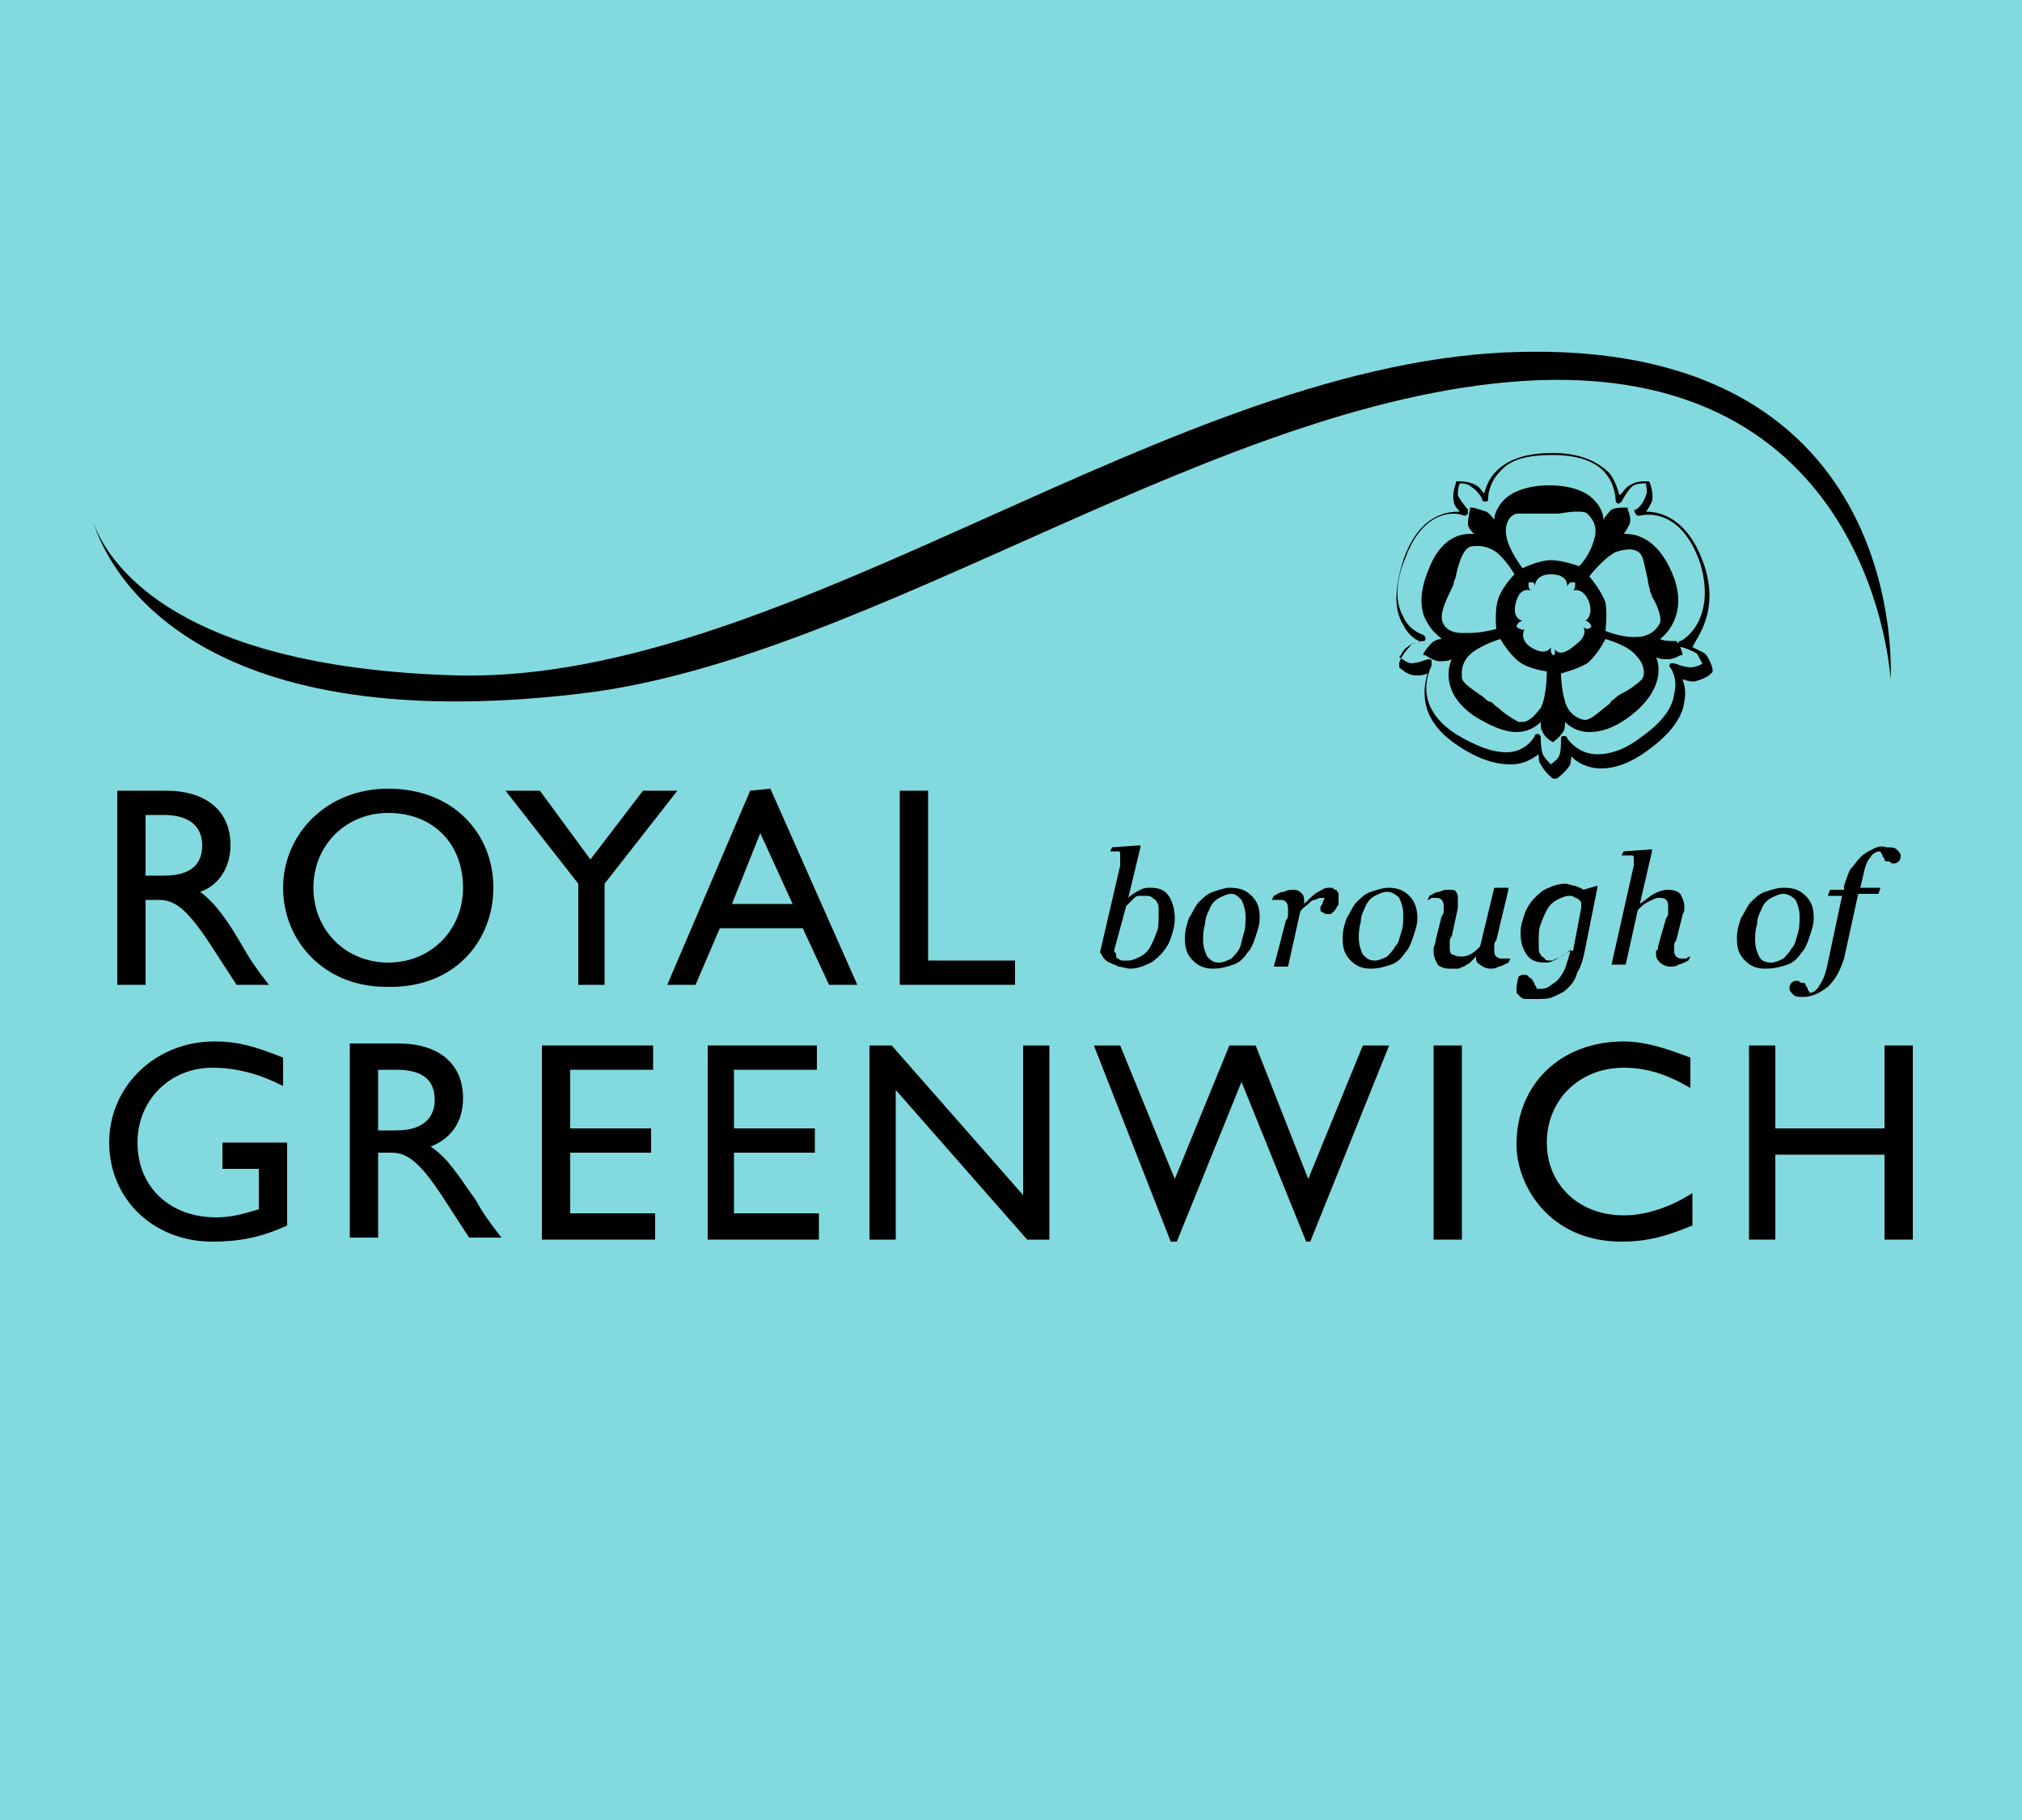 <?xml version="1.0" encoding="utf-8"?>
<!-- Generator: Adobe Illustrator 26.3.1, SVG Export Plug-In . SVG Version: 6.00 Build 0)  -->
<svg version="1.1" id="Layer_1" xmlns="http://www.w3.org/2000/svg" xmlns:xlink="http://www.w3.org/1999/xlink" x="0px" y="0px"
	 viewBox="0 0 100 90" style="enable-background:new 0 0 100 90;" xml:space="preserve">
<style type="text/css">
	.st0{fill:#82DADE;}
</style>
<rect class="st0" width="100" height="90"/>
<g>
	<path d="M83.1,31.7c-0.1,0-0.1,0.1-0.1,0.2c0,0.1,0.1,0.1,0.1,0.1c0.2,0,0.6,0.2,0.8,0.3c0.1,0.1,0.2,0.4,0.3,0.5
		c-0.1,0.1-0.4,0.2-0.6,0.2c-0.3,0-0.8-0.2-0.8-0.2c-0.1,0-0.1,0-0.2,0c0,0.1-0.1,0.1,0,0.2c0,0,0.4,0.5,0.2,1.3
		c-0.1,0.8-0.7,1.5-1.7,2.2c-0.8,0.6-1.5,0.8-2.1,0.8c-1,0-1.5-0.8-1.5-0.8c0-0.1-0.1-0.1-0.2-0.1s-0.1,0.1-0.1,0.2
		c0,0.2,0,0.6-0.1,0.8s-0.3,0.3-0.4,0.4c-0.1-0.1-0.3-0.3-0.4-0.5c-0.1-0.3-0.1-0.7-0.1-0.8s0-0.1-0.1-0.2c0,0,0,0-0.1,0
		c0,0-0.1,0-0.1,0.1l0,0c0,0-0.4,0.8-1.4,0.8c-0.7,0-1.5-0.3-2.5-0.9c-2.3-1.5-1.2-3.3-1.2-3.4c0-0.1,0-0.1,0-0.2
		c0-0.1-0.1-0.1-0.2-0.1c0,0-0.5,0.2-0.8,0.2c-0.2,0-0.4-0.2-0.6-0.3c0.1-0.1,0.2-0.4,0.4-0.5c0.2-0.2,0.6-0.3,0.8-0.3
		c0.1,0,0.1-0.1,0.1-0.1c0-0.1,0-0.1-0.1-0.2c0,0-0.7-0.2-1-0.9c-0.4-0.7-0.4-1.7,0.1-2.9c0.7-1.9,1.8-2.2,2.4-2.2
		c0.3,0,0.5,0.1,0.5,0.1c0.1,0,0.1,0,0.2-0.1c0-0.1,0-0.1,0-0.2c-0.1-0.1-0.4-0.5-0.5-0.7c0-0.2,0-0.4,0.1-0.6c0.1,0,0.4,0,0.6,0.2
		c0.2,0.1,0.5,0.5,0.5,0.6s0.1,0.1,0.2,0.1s0.1-0.1,0.1-0.2c0,0,0-0.7,0.6-1.3c0.5-0.6,1.4-0.8,2.6-0.8s2.1,0.3,2.6,0.9
		s0.5,1.3,0.5,1.3c0,0.1,0,0.1,0.1,0.2c0.1,0,0.1,0,0.2-0.1c0.1-0.2,0.4-0.7,0.6-0.8c0.2-0.1,0.5-0.1,0.6-0.1c0,0.1,0.1,0.4,0,0.6
		c-0.1,0.3-0.3,0.6-0.5,0.7c-0.1,0-0.1,0.1,0,0.2c0,0.1,0.1,0.1,0.2,0.1c0,0,2-0.6,3,2.4C84.9,30.7,83.2,31.7,83.1,31.7 M84.3,28
		c-0.8-2.4-2.2-2.7-2.9-2.7c0.1-0.1,0.2-0.3,0.3-0.5c0.1-0.4-0.1-0.9-0.1-0.9c0-0.1-0.1-0.1-0.1-0.1s0,0-0.1,0c-0.2,0-0.5,0-0.8,0.2
		c-0.2,0.1-0.3,0.3-0.5,0.5c-0.1-0.3-0.2-0.7-0.5-1.1c-0.6-0.6-1.5-1-2.8-1s-2.2,0.3-2.8,0.9c-0.4,0.4-0.5,0.8-0.6,1.1
		c-0.1-0.1-0.2-0.3-0.4-0.4c-0.3-0.2-0.8-0.2-0.9-0.2l0,0c-0.1,0-0.1,0-0.1,0.1c0,0-0.2,0.5-0.1,0.9c0,0.2,0.2,0.4,0.3,0.5
		c-0.6,0-2,0.1-2.8,2.4c-0.4,1.3-0.5,2.4,0,3.2c0.2,0.4,0.5,0.7,0.8,0.8c-0.2,0.1-0.4,0.1-0.5,0.3c-0.3,0.3-0.5,0.7-0.5,0.8
		c0,0.1,0,0.1,0,0.2c0,0,0.4,0.4,0.8,0.4c0.2,0,0.4,0,0.6-0.1c-0.2,0.7-0.5,2.2,1.4,3.5c1,0.7,1.9,1,2.7,1c0.7,0,1.1-0.3,1.4-0.5
		c0,0.2,0,0.4,0.1,0.5c0.2,0.4,0.6,0.7,0.6,0.7h0.1H77c0,0,0.4-0.3,0.6-0.6c0.1-0.1,0.1-0.4,0.1-0.5c0.3,0.3,0.8,0.6,1.5,0.6
		s1.5-0.3,2.3-0.9c1.1-0.8,1.7-1.6,1.8-2.4c0.1-0.5,0-0.9-0.1-1.1c0.1,0,0.3,0.1,0.5,0.1l0,0h0.1c0.4-0.1,0.8-0.3,0.8-0.4
		c0.1,0,0.1-0.1,0.1-0.2c0,0-0.1-0.5-0.4-0.8c-0.2-0.1-0.4-0.2-0.6-0.3C84,31.4,85,30.2,84.3,28"/>
	<path d="M8.1,43.3H7.2v-3h0.9c1.3,0,1.9,0.6,1.9,1.5C10,42.6,9.6,43.3,8.1,43.3 M11.4,41.8c0-1.7-1.2-2.7-3.2-2.7H5.8v9.6h1.4v-4.2
		h0.6c0.7,0,1.3,0.2,2.6,2.2l1.3,2h1.6c-0.7-0.9-0.9-1.2-1.3-1.9c-0.7-1.2-1.3-2.1-2.1-2.7C10.8,43.8,11.4,42.9,11.4,41.8"/>
	<path d="M15.5,43.9c0-2.1,1.6-3.7,3.7-3.7c2.2,0,3.7,1.5,3.7,3.7c0,2.1-1.6,3.7-3.7,3.7C17.1,47.6,15.5,46,15.5,43.9 M24.4,43.9
		c0-2.7-2-4.9-5.2-4.9c-3.1,0-5.2,2.3-5.2,4.9c0,2.6,2,4.9,5.1,4.9C22.5,48.9,24.4,46.5,24.4,43.9"/>
	<polygon points="28.6,48.7 29.9,48.7 29.9,43.7 33.5,39.1 31.8,39.1 29.2,42.5 26.7,39.1 25,39.1 28.6,43.7 	"/>
	<path d="M36.2,44.7l1.4-3.5l1.6,3.5H36.2z M37.1,39.1L33,48.7h1.4l1.2-2.8h4.1l1.3,2.8h1.4L38.1,39L37.1,39.1L37.1,39.1z"/>
	<polygon points="44.5,39.1 44.5,48.7 50.2,48.7 50.2,47.5 45.9,47.5 45.9,39.1 	"/>
	<path d="M11,57.8h1.8v2c-0.7,0.2-1.3,0.4-2.1,0.4c-2.3,0-3.9-1.5-3.9-3.7c0-2.1,1.6-3.7,3.7-3.7c1.2,0,2.3,0.3,3.5,0.9v-1.4
		c-1.5-0.6-2.3-0.8-3.4-0.8c-2.9,0-5.2,2.2-5.2,5s2.2,4.9,5.1,4.9c1.3,0,2.4-0.2,3.7-0.8v-4.1H11V57.8z"/>
	<path d="M19.6,55.9h-0.9v-3h0.9c1.3,0,1.9,0.5,1.9,1.5C21.5,55.1,21.1,55.9,19.6,55.9 M21.3,56.7c1-0.4,1.6-1.2,1.6-2.4
		c0-1.7-1.2-2.7-3.2-2.7h-2.4v9.6h1.4V57h0.6c0.7,0,1.3,0.2,2.6,2.2l1.3,2h1.6c-0.7-0.9-0.9-1.2-1.3-1.9
		C22.7,58.2,22.2,57.3,21.3,56.7"/>
	<polygon points="28.2,57 32.2,57 32.2,55.8 28.2,55.8 28.2,52.9 32.3,52.9 32.3,51.7 26.8,51.7 26.8,61.3 32.4,61.3 32.4,60 
		28.2,60 	"/>
	<polygon points="36.3,57 40.3,57 40.3,55.8 36.3,55.8 36.3,52.9 40.4,52.9 40.4,51.7 35,51.7 35,61.3 40.5,61.3 40.5,60 36.3,60 	
		"/>
	<polygon points="50.6,59.1 44.1,51.7 43,51.7 43,61.3 44.3,61.3 44.3,53.9 50.8,61.3 51.9,61.3 51.9,51.7 50.6,51.7 	"/>
	<polygon points="64.7,58.3 62.1,51.7 60.8,51.7 58.1,58.3 55.4,51.7 54.1,51.7 57.9,61.4 58.2,61.4 61.4,53.5 64.6,61.4 64.8,61.4 
		68.7,51.7 67.4,51.7 	"/>
	<rect x="70.9" y="51.7" width="1.4" height="9.6"/>
	<path d="M76.5,56.5c0-2.1,1.6-3.7,3.8-3.7c1.1,0,2.1,0.3,3.3,1v-1.5c-1.3-0.5-2.3-0.8-3.3-0.8c-3.1,0-5.3,2.1-5.3,5.1
		c0,2,1.6,4.8,5.2,4.8c1.5,0,2.5-0.4,3.5-0.8V59c-1.1,0.7-2.3,1.1-3.4,1.1C78.1,60.1,76.5,58.6,76.5,56.5"/>
	<polygon points="93.2,51.7 93.2,55.8 87.8,55.8 87.8,51.7 86.5,51.7 86.5,61.3 87.8,61.3 87.8,57.1 93.2,57.1 93.2,61.3 94.6,61.3 
		94.6,51.7 	"/>
	<path d="M55.7,44.8c0.1-0.1,0.1-0.1,0.2-0.2c0.1-0.1,0.1-0.1,0.2-0.2c0.1-0.1,0.2-0.1,0.2-0.1c0.1,0,0.2,0,0.3,0
		c0.2,0,0.3,0,0.4,0.1c0.1,0.1,0.2,0.1,0.2,0.2c0.1,0.1,0.1,0.2,0.1,0.3s0,0.3,0,0.4c0,0.3,0,0.6-0.1,0.8c-0.1,0.3-0.2,0.5-0.3,0.7
		s-0.3,0.4-0.5,0.5s-0.4,0.2-0.6,0.2c-0.1,0-0.2,0-0.3,0s-0.2-0.1-0.2-0.1c-0.1,0-0.1-0.1-0.1-0.2c0-0.1-0.1-0.1-0.1-0.2L55.7,44.8z
		 M55.4,42.8l-1,4.3c0.1,0.1,0.1,0.2,0.2,0.3c0.1,0.1,0.2,0.2,0.3,0.2c0.1,0.1,0.3,0.1,0.4,0.2c0.2,0,0.4,0.1,0.6,0.1
		c0.3,0,0.6-0.1,0.8-0.2c0.3-0.1,0.5-0.3,0.7-0.5s0.4-0.5,0.5-0.8s0.2-0.6,0.2-1s-0.1-0.8-0.3-1.1s-0.5-0.4-0.9-0.4
		c-0.2,0-0.3,0-0.5,0.1s-0.4,0.2-0.6,0.4l0,0l0.6-2.5v-0.1L55,41.9l-0.1,0.2c0.1,0,0.2,0,0.2,0c0.1,0,0.2,0,0.2,0
		c0.1,0,0.1,0.1,0.1,0.1c0,0.1,0,0.1,0,0.2v0.1C55.4,42.7,55.4,42.8,55.4,42.8"/>
	<path d="M61.4,44.5c0.1,0.2,0.2,0.5,0.2,0.8s0,0.6-0.1,0.9c-0.1,0.3-0.1,0.5-0.2,0.7c-0.1,0.2-0.3,0.4-0.4,0.5
		c-0.2,0.1-0.4,0.2-0.6,0.2c-0.3,0-0.4-0.1-0.6-0.3c-0.1-0.2-0.2-0.5-0.2-0.8c0-0.2,0-0.5,0.1-0.8c0-0.3,0.1-0.5,0.2-0.7
		c0.1-0.3,0.3-0.5,0.5-0.6s0.4-0.2,0.6-0.2C61.1,44.2,61.2,44.3,61.4,44.5 M60,44.1c-0.3,0.1-0.5,0.3-0.7,0.5s-0.3,0.5-0.5,0.8
		c-0.1,0.3-0.2,0.6-0.2,1c0,0.5,0.1,0.8,0.4,1.1c0.3,0.3,0.6,0.4,1,0.4s0.7-0.1,1-0.2c0.3-0.1,0.5-0.3,0.7-0.6
		c0.2-0.2,0.3-0.5,0.4-0.8c0.1-0.3,0.2-0.6,0.2-0.9c0-0.5-0.1-0.8-0.4-1.1c-0.3-0.3-0.6-0.4-1.1-0.4C60.6,43.9,60.3,44,60,44.1"/>
	<path d="M65.3,44.9c0,0.1,0,0.2,0.1,0.2c0.1,0.1,0.2,0.1,0.3,0.1c0.1,0,0.2,0,0.2-0.1c0.1,0,0.1-0.1,0.2-0.2c0-0.1,0.1-0.1,0.1-0.2
		c0-0.1,0-0.2,0-0.2c0-0.1,0-0.2,0-0.3s-0.1-0.1-0.1-0.2c-0.1,0-0.1,0-0.2-0.1c-0.1,0-0.2,0-0.2,0c-0.2,0-0.3,0.1-0.5,0.2
		c-0.2,0.1-0.4,0.3-0.7,0.6l0,0c0-0.2,0-0.4-0.1-0.5C64.2,44,64.1,44,63.9,44c-0.1,0-0.2,0-0.4,0.1c-0.2,0-0.3,0.1-0.5,0.2l-0.1,0.2
		c0,0,0.1,0,0.2,0c0.1,0,0.2,0,0.2,0c0.1,0,0.2,0,0.3,0.1c0,0,0.1,0.1,0.1,0.3c0,0.1,0,0.1,0,0.3c0,0.1,0,0.2-0.1,0.3L63,47.8h0.7
		l0.6-2.7c0.1-0.2,0.3-0.3,0.4-0.4c0.1-0.1,0.2-0.2,0.3-0.2c0.1,0,0.2-0.1,0.3-0.1c0.1,0,0.1,0,0.2,0c0,0.1-0.1,0.2-0.1,0.3
		C65.4,44.7,65.3,44.8,65.3,44.9"/>
	<path d="M69.3,46.1c-0.1,0.3-0.1,0.5-0.3,0.7c-0.1,0.2-0.3,0.4-0.4,0.5c-0.2,0.1-0.4,0.2-0.6,0.2c-0.3,0-0.4-0.1-0.6-0.3
		c-0.1-0.2-0.2-0.5-0.2-0.8c0-0.2,0-0.5,0.1-0.8c0-0.3,0.1-0.5,0.2-0.7c0.1-0.3,0.3-0.5,0.5-0.6s0.4-0.2,0.6-0.2s0.4,0.1,0.6,0.3
		c0.1,0.2,0.2,0.5,0.2,0.8C69.4,45.6,69.4,45.8,69.3,46.1 M68.7,43.9c-0.3,0-0.6,0.1-0.9,0.2c-0.3,0.1-0.5,0.3-0.7,0.5
		s-0.3,0.5-0.5,0.8c-0.1,0.3-0.2,0.6-0.2,1c0,0.5,0.1,0.8,0.4,1.1s0.6,0.4,1,0.4s0.7-0.1,1-0.2c0.3-0.1,0.5-0.3,0.7-0.6
		c0.2-0.2,0.3-0.5,0.4-0.8s0.2-0.6,0.2-0.9c0-0.4-0.1-0.8-0.4-1.1C69.5,44.1,69.2,43.9,68.7,43.9"/>
	<path d="M74.3,47.4c-0.1,0-0.2,0-0.3-0.1c-0.1-0.1-0.1-0.2-0.1-0.3c0,0,0-0.1,0-0.2c0-0.1,0-0.2,0.1-0.3l0.6-2.5v-0.1h-0.7
		l-0.7,2.9c-0.2,0.2-0.3,0.3-0.5,0.4c-0.2,0.1-0.3,0.1-0.5,0.1s-0.3-0.1-0.4-0.1c-0.1-0.1-0.1-0.2-0.1-0.4c0,0,0-0.1,0-0.2
		c0-0.1,0-0.2,0.1-0.3l0.3-1.4c0-0.1,0-0.2,0-0.2c0-0.1,0-0.1,0-0.2c0-0.2,0-0.3-0.1-0.4c0-0.1-0.2-0.1-0.4-0.1
		c-0.1,0-0.2,0-0.4,0.1c-0.2,0-0.3,0.1-0.5,0.2l-0.1,0.2c0,0,0.1,0,0.2-0.1c0.1,0,0.2,0,0.2,0c0.1,0,0.2,0,0.3,0.1
		c0,0,0.1,0.1,0.1,0.3c0,0.1,0,0.2,0,0.2c0,0.1,0,0.2-0.1,0.3L71,46.5c0,0.2-0.1,0.3-0.1,0.4c0,0.1,0,0.2,0,0.2
		c0,0.2,0.1,0.4,0.2,0.6c0.1,0.1,0.3,0.2,0.6,0.2c0.2,0,0.3,0,0.4,0s0.2-0.1,0.3-0.1c0.1-0.1,0.2-0.1,0.3-0.2
		c0.1-0.1,0.2-0.2,0.3-0.3l0,0c0,0.2,0,0.3,0.2,0.4c0.1,0.1,0.3,0.2,0.5,0.2c0.1,0,0.3,0,0.4-0.1c0.1,0,0.3-0.1,0.5-0.2l0.1-0.2
		c0,0-0.1,0-0.2,0C74.4,47.4,74.4,47.4,74.3,47.4"/>
	<path d="M77.2,47.3c-0.2,0.1-0.4,0.2-0.5,0.2s-0.3,0-0.3-0.1c-0.1-0.1-0.2-0.1-0.2-0.2c-0.1-0.1-0.1-0.2-0.1-0.3s0-0.3,0-0.4
		c0-0.3,0-0.6,0.1-0.8c0.1-0.3,0.2-0.5,0.3-0.7c0.1-0.2,0.3-0.4,0.5-0.5s0.4-0.2,0.6-0.2c0.1,0,0.2,0,0.3,0.1c0.1,0,0.2,0.1,0.2,0.1
		c0.1,0.1,0.1,0.1,0.1,0.2c0,0.1,0,0.1,0,0.2L77.8,47C77.6,47,77.4,47.2,77.2,47.3 M75.2,49.3c0.1,0.1,0.2,0.1,0.3,0.1
		c0.1,0,0.3,0,0.5,0c0.3,0,0.6,0,0.8-0.1c0.2-0.1,0.5-0.2,0.7-0.4s0.4-0.4,0.5-0.8c0.2-0.3,0.3-0.7,0.4-1.2l0.6-3v-0.1L78.3,44
		c-0.1-0.1-0.2-0.1-0.4-0.2c-0.2,0-0.3-0.1-0.5-0.1c-0.3,0-0.6,0.1-0.8,0.2c-0.3,0.1-0.5,0.3-0.7,0.5s-0.4,0.5-0.5,0.8
		s-0.2,0.6-0.2,0.9c0,0.5,0.1,0.8,0.3,1.1c0.2,0.3,0.5,0.4,0.9,0.4c0.1,0,0.3,0,0.4-0.1c0.1,0,0.2-0.1,0.4-0.2
		c0.1-0.1,0.2-0.1,0.3-0.2c0.1-0.1,0.2-0.1,0.2-0.2l0,0c-0.1,0.4-0.2,0.7-0.3,1c-0.1,0.2-0.2,0.4-0.4,0.6c-0.1,0.1-0.3,0.2-0.4,0.3
		c-0.2,0.1-0.3,0.1-0.5,0.1H76c0,0,0-0.1-0.1-0.2c0-0.1-0.1-0.2-0.1-0.2c0-0.1-0.1-0.1-0.2-0.2c-0.1-0.1-0.1-0.1-0.2-0.1
		s-0.2,0-0.3,0.1C75,48.7,75,48.8,75,48.9c0,0.1,0,0.1,0,0.2C75.1,49.2,75.1,49.2,75.2,49.3"/>
	<path d="M80.8,42.8l-1.1,4.9h0.7L81,45c0.2-0.2,0.3-0.3,0.5-0.4c0.2-0.1,0.4-0.2,0.5-0.2c0.2,0,0.3,0,0.4,0.1s0.1,0.2,0.1,0.4
		c0,0.1,0,0.1,0,0.2c0,0.1,0,0.2-0.1,0.3L82,46.8c0,0.1,0,0.2-0.1,0.2c0,0.1,0,0.1,0,0.2c0,0.2,0.1,0.3,0.2,0.4
		c0.1,0.1,0.3,0.2,0.5,0.2c0.1,0,0.3,0,0.4-0.1c0.1,0,0.3-0.1,0.5-0.2l0.1-0.2c0,0-0.1,0-0.2,0.1c-0.1,0-0.2,0-0.2,0
		c-0.1,0-0.2,0-0.3-0.1c-0.1-0.1-0.1-0.2-0.1-0.3s0-0.1,0-0.2c0-0.1,0-0.2,0.1-0.3l0.3-1.2c0-0.1,0.1-0.2,0.1-0.3s0-0.2,0-0.2
		c0-0.2-0.1-0.4-0.2-0.6C83,44.1,82.8,44,82.5,44c-0.3,0-0.5,0.1-0.7,0.2c-0.2,0.1-0.4,0.3-0.7,0.5l0,0l0.6-2.6V42l-1.4,0.1
		l-0.1,0.2c0.1,0,0.2,0,0.3,0c0.1,0,0.2,0,0.2,0c0.1,0,0.1,0.1,0.1,0.1c0,0.1,0,0.1,0,0.2L80.8,42.8C80.8,42.7,80.8,42.8,80.8,42.8"
		/>
	<path d="M87,47.3c-0.1-0.2-0.2-0.5-0.2-0.8c0-0.2,0-0.5,0.1-0.8c0-0.3,0.1-0.5,0.2-0.7c0.1-0.3,0.3-0.5,0.5-0.6s0.4-0.2,0.6-0.2
		s0.4,0.1,0.6,0.3c0.1,0.2,0.2,0.5,0.2,0.8s0,0.6-0.1,0.9c-0.1,0.3-0.1,0.5-0.3,0.7c-0.1,0.2-0.3,0.4-0.4,0.5
		c-0.2,0.1-0.4,0.2-0.6,0.2C87.3,47.6,87.1,47.5,87,47.3 M88.4,47.7c0.3-0.1,0.5-0.3,0.7-0.6c0.2-0.2,0.3-0.5,0.4-0.8
		s0.2-0.6,0.2-0.9c0-0.5-0.1-0.8-0.4-1.1s-0.6-0.4-1.1-0.4c-0.3,0-0.6,0.1-0.9,0.2c-0.3,0.1-0.5,0.3-0.7,0.5s-0.3,0.5-0.5,0.8
		c-0.1,0.3-0.2,0.6-0.2,1c0,0.5,0.1,0.8,0.4,1.1s0.6,0.4,1,0.4C87.8,47.9,88.1,47.8,88.4,47.7"/>
	<path d="M92.6,42c-0.2,0.1-0.4,0.2-0.6,0.4s-0.3,0.4-0.5,0.6c-0.1,0.2-0.2,0.5-0.3,0.8V44h-0.7l-0.1,0.3h0.7l-0.7,3.3
		c-0.1,0.5-0.2,0.8-0.4,1.1c-0.1,0.2-0.3,0.4-0.5,0.4c0-0.1-0.1-0.1-0.1-0.2c0-0.1-0.1-0.1-0.1-0.2c0-0.1-0.1-0.1-0.2-0.1
		s-0.1-0.1-0.2-0.1s-0.2,0-0.3,0.1c-0.1,0.1-0.1,0.2-0.1,0.3s0.1,0.2,0.2,0.3s0.3,0.1,0.5,0.1c0.4,0,0.8-0.2,1.2-0.5
		c0.4-0.4,0.6-0.8,0.8-1.4l0.7-3.2h1l0.1-0.3h-1l0.1-0.4c0.1-0.5,0.2-0.9,0.4-1.1c0.1-0.2,0.3-0.3,0.5-0.3c0,0.1,0.1,0.1,0.1,0.2
		c0,0.1,0.1,0.1,0.1,0.2c0,0.1,0.1,0.1,0.2,0.1s0.1,0.1,0.2,0.1s0.2,0,0.3-0.1c0.1-0.1,0.1-0.2,0.1-0.3s-0.1-0.2-0.2-0.3
		s-0.3-0.1-0.5-0.1C93,41.8,92.8,41.9,92.6,42"/>
	<path d="M28.7,34.3c14.6-1.7,31.8-14.9,47.4-15.5c16.6-0.6,17.4,14.8,17.4,14.8S94.6,17,75.3,17.4c-17.3,0.3-36.2,16.4-52.7,16
		C8.2,33,5.2,27.5,4.6,25.8C5.3,28,9.3,36.6,28.7,34.3"/>
	<path d="M82.1,30.8c-0.1,0.2-0.4,0.7-1.2,0.7h-0.1c-0.7,0-1.4-0.3-1.4-0.3l0,0c0,0,0.1-0.8,0-1.4c-0.2-0.6-0.8-1.3-0.8-1.3l0,0
		c0,0,0.7-0.9,1.3-1.2c0.6-0.2,1.1-0.2,1.3,0.2c0.1,0.2,0.2,0.8,0.3,1.2c0,0.2,0.1,0.4,0.1,0.5s0.1,0.2,0.1,0.3
		C81.9,29.8,82.2,30.5,82.1,30.8 M81.2,33.6c-0.2,0.2-0.6,0.5-1,0.7c-0.2,0.1-0.3,0.2-0.4,0.3c-0.1,0-0.1,0.1-0.2,0.2
		c-0.4,0.3-0.9,0.8-1.2,0.8l0,0c-0.2,0-0.8-0.2-1-0.9s-0.2-1.4-0.2-1.4l0,0c0,0,0.8-0.2,1.3-0.5c0.5-0.4,0.9-1.2,0.9-1.2l0,0
		c0,0,1.1,0.3,1.5,0.8C81.3,32.8,81.4,33.3,81.2,33.6 M76.9,32.1v0.2c0,0.1-0.1,0.1-0.1,0.1s-0.1-0.1-0.1-0.2c0-0.1,0-0.2,0-0.2l0,0
		c0,0-0.2,0.5-1,0c-0.6-0.4-0.3-0.9-0.3-0.9s-0.1,0.1-0.2,0C75.1,31.1,75,31,75,31s0-0.1,0.1-0.2s0.2-0.1,0.2-0.1s-0.6-0.1-0.3-1
		c0.2-0.7,0.7-0.5,0.7-0.5s-0.1-0.1-0.1-0.2s0-0.2,0-0.2s0.1,0,0.2,0s0.1,0.2,0.1,0.2s0-0.6,0.8-0.6c0.9,0,0.8,0.6,0.8,0.6
		s0.1-0.2,0.2-0.2s0.2,0,0.2,0s0,0.1,0,0.2s-0.1,0.2-0.1,0.2s0.5-0.2,0.8,0.6c0.2,0.7-0.2,0.9-0.2,0.9s0.1,0,0.2,0.1
		s0.1,0.2,0.1,0.2s-0.1,0.1-0.2,0.1S78.3,31,78.3,31s0.3,0.4-0.4,0.9C77.1,32.6,76.9,32.1,76.9,32.1 M76.2,35
		c-0.3,0.4-0.6,0.7-0.9,0.7c-0.1,0-0.1,0-0.2,0c-0.2-0.1-0.7-0.4-1-0.7c-0.2-0.1-0.3-0.3-0.4-0.3s-0.2-0.1-0.3-0.2
		c-0.4-0.3-1.1-0.7-1.1-1c0-0.2-0.1-0.8,0.6-1.3c0.6-0.4,1.3-0.6,1.3-0.6l0,0c0,0,0.4,0.7,0.9,1.1s1.4,0.5,1.4,0.5l0,0
		C76.5,33.3,76.5,34.4,76.2,35 M71.3,30.5c0-0.3,0.2-0.8,0.4-1.2c0.1-0.2,0.2-0.4,0.2-0.5s0.1-0.2,0.1-0.3c0.1-0.5,0.3-1.2,0.6-1.4
		c0.1-0.1,0.3-0.1,0.5-0.1c0.3,0,0.6,0.1,0.9,0.3c0.5,0.4,0.9,1.1,0.9,1.1l0,0c0,0-0.6,0.6-0.8,1.2c-0.2,0.6-0.1,1.5-0.1,1.5l0,0
		c0,0-0.7,0.2-1.3,0.2c-0.1,0-0.3,0-0.4,0C71.6,31.3,71.3,30.9,71.3,30.5 M75,25.4c0.1,0,0.2,0,0.4,0c0.3,0,0.5,0,0.8,0
		c0.2,0,0.4,0,0.5,0l0,0c0.1,0,0.2,0,0.3,0c0.2,0,0.6-0.1,0.9-0.1s0.5,0,0.6,0.1c0.2,0.2,0.6,0.6,0.3,1.4c-0.2,0.7-0.7,1.2-0.7,1.2
		l0,0c0,0-0.8-0.3-1.4-0.3s-1.4,0.4-1.4,0.4l0,0l0,0c0,0-0.7-0.9-0.8-1.6C74.4,26,74.6,25.5,75,25.4 M82.1,31.6
		c0.4-0.3,1.3-1.3,0.7-3c-0.7-1.9-1.8-2.2-2.4-2.2h-0.1c0.1-0.1,0.2-0.3,0.3-0.5c0.1-0.3-0.1-0.7-0.1-0.7v-0.1h-0.1c0,0,0,0-0.1,0
		s-0.4,0-0.6,0.1c-0.1,0.1-0.3,0.3-0.4,0.5c0-0.2-0.1-0.6-0.4-0.9c-0.4-0.5-1.2-0.8-2.3-0.8c-1,0-1.8,0.3-2.2,0.7
		c-0.3,0.3-0.5,0.7-0.5,1c-0.1-0.1-0.2-0.3-0.4-0.4c-0.3-0.1-0.6-0.2-0.7-0.2l0,0h-0.1v0.1c0,0-0.1,0.4-0.1,0.7
		c0,0.2,0.2,0.4,0.3,0.5c-0.1,0-0.1,0-0.2,0c-0.5,0-1.5,0.2-2.1,1.9c-0.4,1-0.4,1.9,0,2.5c0.2,0.4,0.5,0.6,0.7,0.8
		c-0.2,0-0.4,0.1-0.5,0.2c-0.2,0.2-0.4,0.5-0.4,0.5v0.1h0.1c0,0,0.4,0.3,0.7,0.3c0.2,0,0.4,0,0.6-0.1c-0.2,0.4-0.5,1.7,1.1,2.8
		c0.8,0.5,1.5,0.8,2.1,0.8s1-0.3,1.2-0.5c0,0.2,0,0.4,0.1,0.5c0.1,0.3,0.5,0.5,0.5,0.5l0,0l0,0c0,0,0.3-0.2,0.5-0.5
		c0.1-0.1,0.1-0.4,0.1-0.5c0.2,0.2,0.6,0.5,1.2,0.5s1.2-0.2,1.9-0.7c1.8-1.3,1.6-2.6,1.4-3c0.2,0.1,0.4,0.1,0.6,0.1
		c0.3,0,0.6-0.2,0.6-0.2h0.1v-0.1c0,0-0.1-0.4-0.3-0.6C82.6,31.7,82.3,31.7,82.1,31.6"/>
</g>
</svg>
